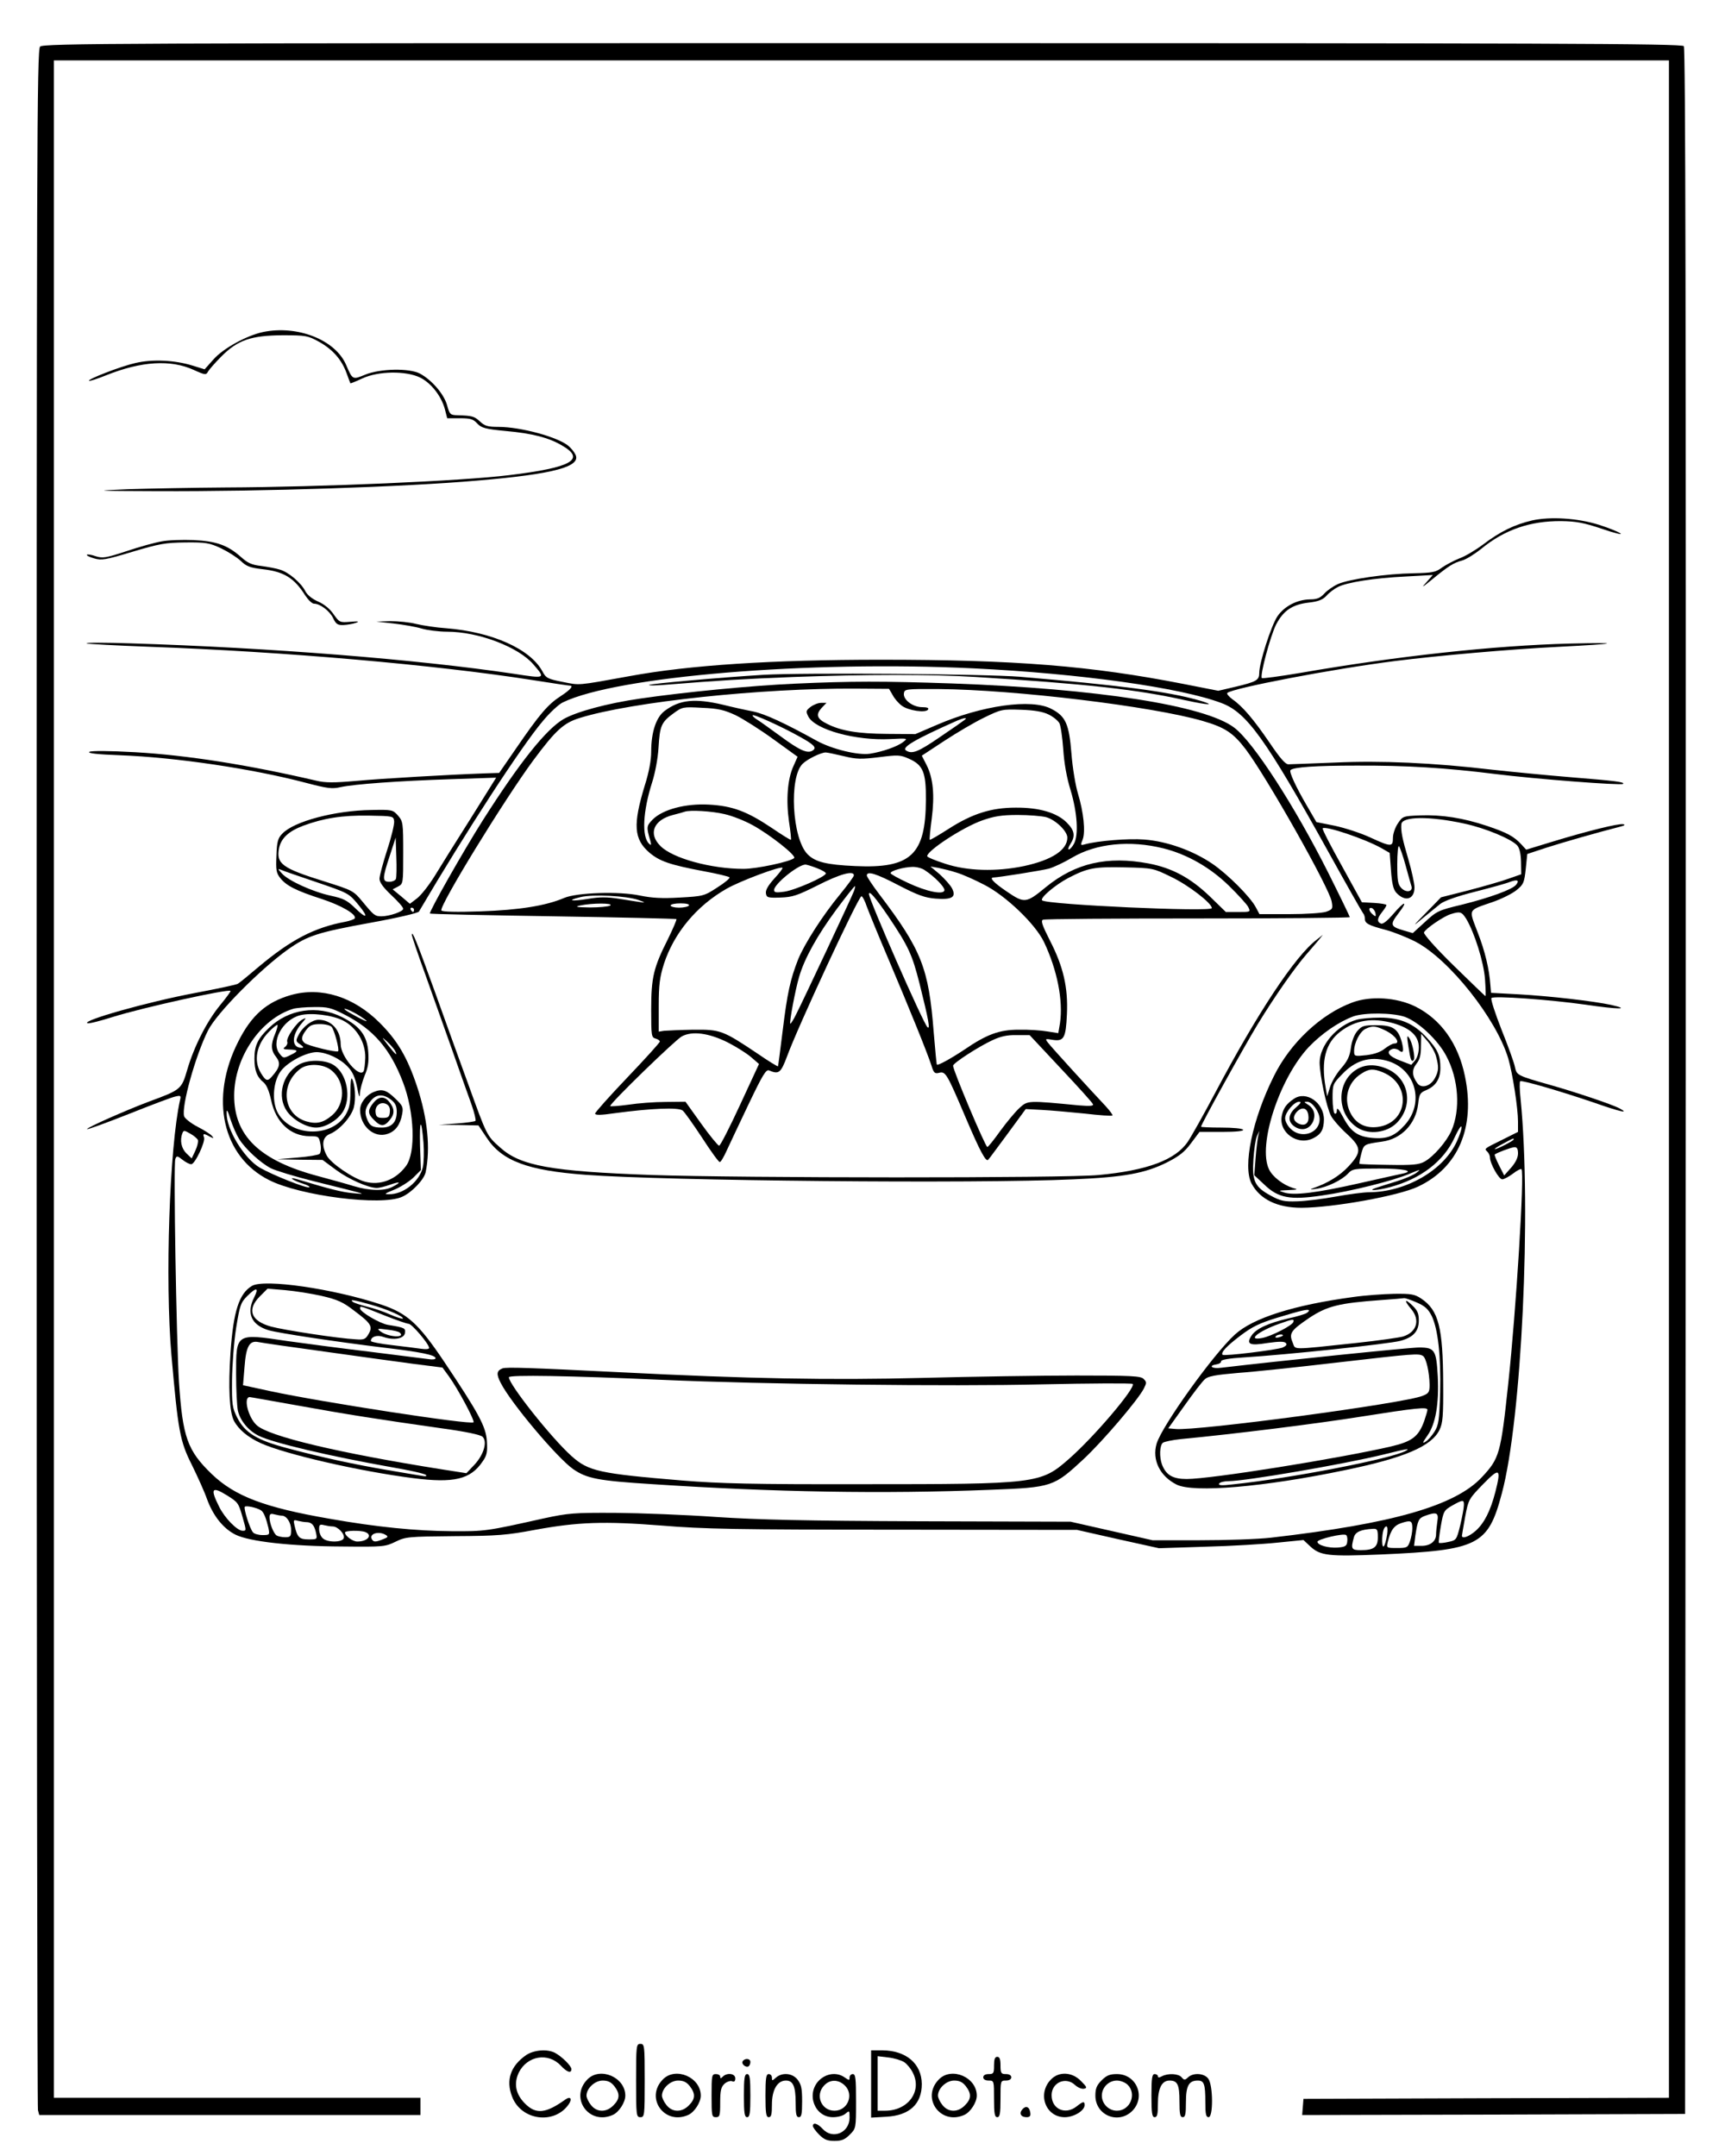 <?xml version="1.0" standalone="no"?>
<!DOCTYPE svg PUBLIC "-//W3C//DTD SVG 20010904//EN"
 "http://www.w3.org/TR/2001/REC-SVG-20010904/DTD/svg10.dtd">
<svg version="1.0" xmlns="http://www.w3.org/2000/svg"
 width="800pt" height="1000pt" viewBox="0 0 800 1000"
 preserveAspectRatio="xMidYMid meet">

<g transform="translate(0,1000) scale(0.1,-0.1)"
fill="#000000" stroke="none">
<path d="M186 9784 c-15 -14 -16 -462 -16 -4782 0 -2622 3 -4777 6 -4789 l6
-23 884 0 884 0 0 40 0 40 -850 0 -850 0 0 4725 0 4725 3745 0 3745 0 0 -4725
0 -4725 -847 -2 -848 -3 -3 -38 -3 -37 888 2 888 3 3 4789 c1 3532 -1 4792 -9
4802 -10 12 -628 14 -3810 14 -3439 0 -3799 -1 -3813 -16z"/>
<path d="M1220 8460 c-76 -16 -185 -76 -230 -127 l-41 -46 -55 17 c-84 26
-187 31 -267 12 -70 -16 -221 -75 -214 -82 2 -3 39 9 81 26 163 65 298 73 405
24 53 -24 57 -24 66 -7 6 10 33 41 61 69 76 77 139 98 284 99 109 0 118 -2
169 -30 63 -35 105 -82 128 -145 9 -25 17 -46 18 -48 1 -1 26 9 56 23 73 34
201 36 267 4 51 -25 98 -85 115 -146 l11 -43 59 0 c49 0 62 -4 80 -24 20 -21
37 -26 132 -35 123 -11 200 -31 261 -67 113 -65 44 -103 -246 -138 -219 -27
-865 -55 -1315 -57 -148 -1 -351 -5 -450 -8 -170 -7 -163 -8 135 -9 492 -2
1139 19 1485 49 355 30 484 65 453 122 -6 12 -20 29 -32 39 -49 41 -221 88
-325 88 -48 0 -63 4 -85 25 -27 25 -37 27 -106 29 -32 1 -35 4 -47 48 -15 51
-70 115 -125 145 -48 26 -185 24 -255 -5 -58 -24 -58 -24 -88 46 -50 116 -226
185 -385 152z"/>
<path d="M7105 7586 c-81 -19 -147 -51 -225 -110 -36 -27 -86 -57 -112 -66
-25 -10 -61 -29 -80 -42 -29 -22 -44 -25 -133 -27 -126 -2 -298 -27 -350 -50
-22 -10 -51 -30 -64 -45 -19 -20 -34 -26 -65 -26 -61 -1 -120 -32 -152 -79
-29 -44 -84 -215 -84 -262 0 -34 -12 -41 -113 -65 l-77 -18 -163 32 c-429 84
-779 112 -1402 112 -506 0 -889 -25 -1165 -76 -248 -45 -229 -43 -310 -27 -71
14 -78 18 -95 50 -56 103 -233 182 -445 199 -47 3 -110 13 -140 20 -30 8 -84
13 -120 13 l-65 -2 80 -9 c44 -5 102 -15 129 -23 27 -8 81 -15 120 -15 145 0
331 -71 400 -152 57 -66 57 -66 -92 -43 -450 67 -1130 121 -1777 141 -116 4
-207 4 -204 0 3 -3 136 -10 295 -16 617 -22 1328 -84 1778 -155 88 -14 163
-25 168 -25 20 0 4 -19 -42 -49 -59 -38 -98 -84 -205 -240 l-80 -116 -65 -2
c-169 -6 -478 -24 -598 -35 -103 -9 -144 -9 -185 1 -318 74 -598 118 -839 132
-123 7 -203 7 -213 2 -11 -7 35 -12 142 -16 259 -10 612 -62 862 -128 99 -26
121 -29 160 -20 64 14 268 29 514 37 l208 7 -118 -189 c-66 -104 -141 -224
-167 -267 -26 -42 -63 -89 -81 -103 l-34 -26 -40 34 -40 33 25 13 c24 13 24
14 24 157 0 138 -1 145 -24 172 -24 27 -27 28 -123 26 -170 -2 -361 -53 -414
-110 -20 -20 -25 -37 -27 -101 -3 -67 -1 -81 18 -105 28 -35 72 -58 193 -97
91 -30 163 -72 152 -90 -3 -4 -22 -11 -42 -15 -146 -27 -254 -84 -403 -209
-47 -40 -90 -75 -97 -79 -6 -4 -94 -23 -195 -42 -224 -42 -534 -130 -502 -141
6 -3 60 11 120 30 138 43 532 130 543 120 2 -2 -20 -32 -48 -66 -61 -74 -121
-191 -153 -301 -26 -89 -29 -92 -176 -146 -109 -41 -294 -123 -288 -128 2 -3
89 29 193 70 103 41 200 78 216 81 25 6 27 4 22 -16 -49 -218 -70 -837 -40
-1183 31 -352 39 -399 95 -510 27 -55 59 -126 70 -158 29 -79 76 -137 132
-165 64 -32 256 -54 498 -55 187 -2 197 -1 244 22 47 23 58 24 275 26 199 1
243 5 371 29 201 37 322 41 590 20 192 -16 348 -19 1075 -19 l850 -1 190 -43
190 -42 215 7 c118 3 269 12 335 19 l120 12 31 -29 c47 -44 85 -48 329 -38
452 20 496 42 560 283 92 342 138 1312 87 1830 -5 43 -5 80 -2 82 9 6 189 -47
339 -98 125 -44 171 -54 122 -28 -33 18 -205 76 -326 110 -148 42 -151 44
-159 81 -3 18 -31 96 -62 173 -30 77 -52 143 -47 148 12 11 267 -7 437 -31
148 -22 215 -23 118 -1 -84 18 -284 41 -427 49 l-130 7 -3 35 c-5 74 -25 159
-60 248 -41 108 -46 98 70 138 43 15 93 40 112 56 32 26 35 35 42 98 l7 69 91
30 c78 25 239 71 341 97 20 5 24 9 13 11 -19 5 -165 -31 -332 -82 l-118 -36
-22 24 c-35 38 -67 55 -159 86 -110 37 -211 53 -312 49 -78 -3 -80 -4 -102
-37 -13 -19 -23 -49 -23 -67 0 -43 -8 -43 -106 2 -43 20 -117 44 -164 54 l-85
17 -43 74 c-51 87 -85 160 -77 167 13 14 118 21 305 21 232 1 412 -10 644 -39
184 -23 585 -54 593 -46 9 9 -33 14 -242 31 -110 9 -274 25 -365 35 -272 32
-515 43 -730 33 -107 -4 -204 -8 -215 -8 -14 0 -39 29 -87 100 -73 107 -125
169 -173 202 -16 12 -27 25 -23 29 23 22 491 112 778 148 197 25 536 55 760
66 276 14 299 21 50 15 -350 -9 -800 -58 -1249 -136 -95 -16 -176 -27 -179
-24 -10 10 39 194 66 248 34 65 75 93 151 102 45 5 65 13 83 32 12 14 36 32
52 40 42 22 169 42 314 49 l127 7 -30 -34 c-25 -27 -20 -25 25 12 78 64 100
78 140 89 19 5 59 30 89 54 108 89 227 130 371 129 69 -1 104 -7 190 -36 58
-20 96 -29 85 -21 -11 8 -56 26 -100 40 -99 31 -225 39 -310 20z m-2590 -686
c494 -24 960 -89 1150 -161 117 -44 203 -163 496 -691 83 -150 155 -277 160
-283 5 -5 9 -17 9 -27 0 -21 16 -30 100 -52 36 -10 96 -34 135 -54 157 -82
375 -358 430 -542 20 -69 45 -230 45 -292 l0 -48 -72 -36 c-87 -43 -85 -41
-70 -56 7 -7 12 -19 12 -27 0 -27 41 -101 57 -101 8 0 30 12 49 26 19 15 37
24 40 21 15 -14 -25 -658 -61 -992 -35 -330 -41 -349 -123 -437 -124 -132
-412 -215 -977 -280 -60 -7 -209 -12 -330 -12 l-220 0 -190 43 -190 43 -695 2
c-539 2 -752 7 -950 20 -140 10 -349 18 -465 19 -195 1 -219 -1 -335 -26 -264
-59 -271 -60 -425 -59 -164 1 -348 19 -568 58 -300 52 -437 104 -544 206 -114
110 -136 171 -153 429 -12 191 -26 1010 -17 1033 6 16 9 16 33 -3 15 -12 33
-21 41 -21 17 0 67 105 59 125 -7 18 -1 19 27 3 19 -9 20 -9 10 3 -6 8 -36 27
-67 43 -31 16 -58 38 -62 48 -14 44 53 284 111 399 41 81 239 281 370 375 91
64 136 79 383 124 127 23 220 45 225 52 217 369 474 765 574 883 32 39 74 78
93 87 248 121 1142 195 1905 158z m-2687 -710 c1 -14 -13 -74 -33 -134 -19
-59 -35 -119 -35 -132 0 -17 18 -41 55 -76 30 -28 55 -56 55 -63 0 -13 -64
-35 -101 -35 -30 0 -35 4 -87 67 -43 52 -46 53 -175 94 -199 62 -226 82 -213
154 9 46 43 79 112 105 94 35 181 49 304 47 115 -2 115 -2 118 -27z m4963 -10
c98 -21 217 -71 245 -101 11 -12 17 -38 18 -76 l1 -58 -60 -21 c-33 -12 -117
-36 -186 -54 l-126 -32 -69 -71 c-65 -66 -66 -68 -16 -26 29 24 66 54 81 66
17 14 78 36 162 57 74 19 147 39 163 46 33 12 44 7 27 -14 -18 -22 -123 -60
-251 -92 -109 -26 -117 -30 -171 -80 l-57 -52 -41 12 c-63 18 -66 27 -26 79
48 62 29 60 -24 -3 -27 -31 -47 -47 -56 -44 -20 8 -19 24 5 54 11 14 20 28 20
32 0 4 -26 8 -57 10 l-57 3 -93 169 c-52 93 -92 171 -89 174 13 13 196 -49
271 -91 l40 -23 6 -82 c4 -58 11 -88 24 -102 41 -45 85 -32 85 24 0 18 -13 77
-29 132 -27 91 -35 130 -32 161 3 37 132 38 292 3z m-4955 -257 c-3 -7 -17
-13 -31 -13 -33 0 -32 17 3 122 l27 83 3 -89 c2 -49 1 -95 -2 -103z m4683 62
c12 -44 24 -87 27 -96 7 -25 -24 -31 -46 -9 -17 17 -20 34 -20 112 0 51 4 88
8 83 5 -6 19 -46 31 -90z m-5059 -74 c158 -54 157 -53 204 -110 48 -58 37 -66
-18 -12 -36 35 -54 44 -110 56 -84 18 -197 69 -228 103 -21 23 -21 24 -3 17
11 -5 81 -29 155 -54z m460 -131 c0 -5 -2 -10 -4 -10 -3 0 -8 5 -11 10 -3 6
-1 10 4 10 6 0 11 -4 11 -10z m4459 -16 c3 -16 1 -17 -13 -5 -19 16 -21 34 -3
29 6 -3 14 -13 16 -24z m421 -26 c38 -64 81 -199 87 -280 3 -43 4 -78 2 -78
-2 0 -68 64 -147 141 -83 81 -141 147 -138 154 6 17 91 75 124 85 44 14 51 11
72 -22z m-5882 -1026 c2 -8 -3 -30 -12 -49 l-17 -36 -24 23 c-24 23 -32 61
-19 94 5 14 9 14 36 -2 17 -9 33 -23 36 -30z m6102 3 c0 -6 -76 -45 -87 -45
-4 1 12 12 37 25 50 27 50 27 50 20z m20 -65 c0 -19 -11 -42 -32 -66 l-32 -36
-24 47 c-13 26 -22 48 -20 50 9 8 75 33 91 34 12 1 17 -7 17 -29z m-105 -1570
c-23 -89 -52 -145 -91 -180 -32 -28 -64 -39 -64 -23 0 3 7 43 15 88 15 80 17
83 83 151 77 79 85 74 57 -36z m-5882 -16 c51 -32 53 -35 72 -101 18 -63 18
-63 0 -63 -25 0 -83 59 -109 112 -42 84 -34 96 37 52z m5736 -46 c0 -13 -8
-54 -17 -93 -17 -68 -18 -69 -56 -77 -21 -5 -41 -6 -43 -4 -2 2 2 37 9 77 12
70 15 74 53 96 50 28 55 28 54 1z m-5579 -23 c13 -8 24 -36 35 -82 6 -32 6
-33 -28 -33 -19 0 -39 6 -44 13 -15 18 -43 108 -38 118 5 7 54 -3 75 -16z m97
-25 c22 0 43 -32 43 -66 0 -30 -3 -34 -27 -34 -16 0 -33 4 -40 8 -14 9 -33 56
-33 84 0 16 5 19 23 14 12 -3 27 -6 34 -6z m5359 -27 c-3 -21 -6 -48 -6 -60 0
-32 -27 -53 -67 -53 l-35 0 6 48 c11 71 15 80 44 91 55 20 65 15 58 -26z
m-5246 -3 c25 0 37 -13 45 -47 7 -33 7 -33 -34 -33 -43 0 -52 9 -65 64 -6 26
-5 28 16 22 13 -3 30 -6 38 -6z m5130 -29 c0 -15 -5 -42 -11 -60 -10 -29 -14
-31 -60 -31 -49 0 -49 0 -43 28 13 54 29 77 64 88 43 14 50 11 50 -25z m-5007
9 c24 0 58 -36 51 -55 -8 -20 -78 -20 -98 1 -9 8 -16 27 -16 41 0 21 3 24 23
19 12 -3 30 -6 40 -6z m4890 -37 c-9 -57 -22 -76 -23 -31 0 41 8 68 20 68 5 0
6 -17 3 -37z m-43 -13 c0 -46 -18 -60 -79 -60 -44 0 -47 6 -32 60 7 25 33 36
89 39 19 1 22 -4 22 -39z m-4696 24 c36 -14 11 -44 -37 -44 -21 0 -57 26 -57
42 0 9 70 11 94 2z m96 -14 c11 -7 9 -11 -13 -19 -35 -14 -44 -14 -52 -1 -16
26 32 41 65 20z m4458 -31 c-2 -20 -10 -24 -44 -27 -43 -3 -94 11 -94 27 0 12
122 41 133 31 5 -4 7 -18 5 -31z"/>
<path d="M3540 6870 c-196 -12 -524 -41 -530 -47 -3 -3 32 -3 78 1 247 20 360
27 592 36 325 12 641 13 845 0 502 -31 748 -58 963 -106 122 -27 160 -27 64 0
-140 39 -363 68 -822 107 -162 13 -1002 20 -1190 9z"/>
<path d="M3686 6829 c-200 -9 -511 -39 -716 -69 -154 -22 -296 -61 -356 -95
-81 -47 -204 -201 -375 -470 -90 -142 -251 -426 -245 -432 2 -3 259 -8 571
-13 312 -5 569 -11 572 -13 2 -3 -16 -45 -40 -94 -66 -131 -77 -176 -77 -326
0 -120 1 -129 20 -134 11 -3 20 -9 20 -14 0 -5 -67 -79 -150 -166 -82 -86
-150 -162 -150 -168 0 -8 25 -8 93 2 164 22 294 28 313 12 9 -7 49 -64 90
-126 40 -62 77 -113 82 -113 5 0 19 24 32 53 13 28 59 126 102 216 66 138 81
162 95 156 45 -19 54 -12 83 65 49 135 330 740 345 743 4 1 16 -20 25 -48 10
-27 56 -140 103 -250 91 -215 177 -426 197 -488 10 -33 15 -38 35 -33 30 8 36
-2 124 -209 66 -155 94 -207 104 -194 3 2 42 56 89 119 l85 116 74 -4 c41 -2
130 -10 199 -17 68 -8 126 -12 129 -9 3 2 -11 21 -30 42 -81 86 -256 278 -269
296 -14 18 -13 19 22 13 52 -8 61 8 66 118 6 125 -17 222 -78 341 -37 73 -44
94 -33 98 8 4 332 6 719 6 387 0 704 3 704 6 0 3 -45 96 -100 206 -156 310
-347 606 -436 673 -135 103 -636 181 -1309 205 -322 11 -465 11 -729 -1z m454
-53 c8 -16 27 -38 42 -49 30 -23 112 -35 122 -18 5 7 -4 11 -27 11 -43 0 -89
34 -85 64 3 20 7 21 163 20 353 -3 989 -80 1223 -148 103 -30 141 -55 199
-131 98 -130 389 -645 399 -707 6 -33 4 -36 -26 -47 -19 -6 -94 -11 -171 -11
l-138 0 -16 30 c-25 49 -131 155 -203 204 -90 61 -210 104 -315 112 -74 6
-217 -6 -275 -22 -21 -6 -22 -5 -11 22 14 37 4 128 -22 214 -11 36 -25 119
-30 185 -11 138 -27 173 -93 207 -91 49 -323 16 -531 -74 l-100 -43 -130 1
c-137 1 -214 14 -278 46 -49 24 -55 43 -27 74 l23 24 -25 0 c-14 0 -36 -9 -49
-19 -22 -17 -22 -21 -10 -45 33 -61 220 -112 379 -104 82 4 84 4 60 -14 -27
-21 -96 -45 -154 -54 -55 -8 -174 21 -244 59 -150 83 -243 126 -297 137 -32 6
-95 20 -139 31 -131 31 -202 24 -271 -28 -40 -29 -63 -99 -63 -189 0 -40 -10
-95 -30 -158 -55 -181 -51 -248 22 -311 48 -40 94 -56 252 -86 61 -11 114 -24
119 -28 4 -4 -21 -25 -56 -47 -61 -40 -66 -41 -174 -47 -83 -5 -129 -2 -184 9
-96 21 -295 14 -353 -11 -84 -36 -208 -56 -387 -62 -113 -4 -178 -2 -182 4
-12 19 293 516 426 696 104 140 141 174 216 197 241 75 847 139 1280 136 l154
-1 17 -29z m-729 -93 c35 -17 114 -67 176 -112 l112 -81 -20 -45 c-27 -60 -34
-156 -20 -255 7 -45 11 -83 9 -85 -2 -2 -42 23 -89 55 -115 77 -182 102 -291
108 -108 6 -214 -22 -261 -69 -29 -30 -30 -34 -11 -99 5 -20 4 -23 -6 -13 -34
32 -29 148 14 283 14 43 27 112 30 162 6 102 13 118 69 159 41 30 44 31 133
26 75 -3 103 -10 155 -34z m1452 3 c21 -10 43 -28 50 -40 6 -11 14 -66 18
-121 4 -64 16 -132 34 -190 31 -103 38 -207 16 -248 -8 -15 -19 -27 -24 -27
-5 0 -2 11 7 25 24 37 20 63 -17 100 -46 46 -129 70 -237 69 -112 0 -201 -28
-310 -98 -47 -30 -86 -53 -88 -51 -2 2 2 45 9 97 14 110 7 189 -24 250 l-22
43 105 69 c58 38 141 87 185 108 78 38 83 39 170 36 62 -2 102 -9 128 -22z
m-1156 -102 c69 -38 82 -52 62 -65 -24 -16 -61 1 -149 66 -47 34 -95 69 -107
76 -13 8 -23 17 -23 21 0 9 133 -51 217 -98z m768 78 c-6 -5 -57 -41 -115 -80
-102 -70 -130 -81 -158 -63 -23 14 42 52 238 139 31 13 48 15 35 4z m-563
-169 c61 -15 82 -15 165 -5 87 11 98 11 138 -7 66 -29 80 -63 79 -191 -1 -255
-70 -319 -328 -307 -133 6 -185 19 -220 54 -73 72 -88 360 -23 421 23 22 83
51 106 52 7 0 45 -8 83 -17z m-552 -269 c36 -8 94 -31 130 -51 79 -43 205
-142 193 -153 -19 -17 -174 -50 -235 -50 -150 0 -329 49 -385 106 -58 57 -32
121 58 144 24 6 49 13 54 15 25 9 126 3 185 -11z m1491 -14 c44 -12 99 -65 99
-95 0 -57 -71 -104 -201 -132 -129 -27 -264 -23 -366 11 -46 15 -83 30 -83 35
0 26 167 135 256 166 54 19 89 25 164 25 52 0 111 -5 131 -10z m545 -145 c111
-28 217 -89 303 -173 43 -42 84 -87 90 -99 11 -23 11 -23 -46 -23 l-58 0 -75
73 c-90 86 -174 131 -283 152 -192 36 -340 2 -477 -110 -91 -75 -99 -76 -181
-20 -62 42 -83 65 -61 65 26 1 221 32 256 41 22 6 71 29 108 51 111 66 268 82
424 43z m-1609 -91 c24 -9 43 -20 43 -25 0 -15 -145 -79 -194 -85 -36 -5 -46
-4 -46 8 0 27 109 116 145 118 5 0 29 -7 52 -16z m-196 -49 c-28 -31 -41 -53
-39 -68 3 -20 8 -22 68 -20 56 2 77 9 173 57 102 52 167 70 167 46 0 -6 -29
-45 -64 -88 -81 -98 -166 -231 -195 -303 -36 -92 -50 -156 -71 -328 -11 -90
-21 -165 -22 -167 -2 -1 -44 24 -93 58 -164 110 -174 113 -300 112 -60 -1
-121 -4 -135 -5 l-25 -4 0 120 c0 99 5 133 24 194 47 144 152 270 291 349 63
36 250 106 259 97 2 -3 -15 -25 -38 -50z m699 38 c43 -28 90 -76 90 -91 0 -24
-80 -9 -169 33 -45 21 -81 41 -81 45 0 11 60 28 100 29 20 1 47 -6 60 -16z
m145 -10 c28 -8 86 -34 130 -57 100 -51 237 -182 277 -266 61 -129 89 -270 74
-375 l-8 -47 -51 8 c-29 5 -88 9 -132 8 -90 0 -148 -21 -252 -92 -63 -42 -123
-75 -128 -70 -2 2 -8 71 -15 153 -23 294 -56 379 -252 637 -32 42 -58 82 -58
87 0 23 44 9 149 -46 89 -46 121 -57 170 -61 77 -6 97 7 76 48 -8 15 -34 44
-57 65 l-43 36 35 -6 c19 -4 58 -13 85 -22z m996 -20 c80 -38 189 -122 189
-145 0 -19 -768 16 -787 36 -11 11 61 72 122 104 91 47 121 52 261 49 131 -3
133 -4 215 -44z m-1471 -67 c-10 -27 -231 -498 -267 -569 -13 -27 -26 -47 -28
-45 -5 5 23 156 41 217 24 84 85 194 174 314 44 59 82 107 85 107 2 0 0 -11
-5 -24z m158 -114 c96 -143 112 -178 147 -316 42 -168 50 -214 36 -200 -20 19
-271 591 -271 617 0 19 30 -16 88 -101z m-1158 74 c30 -11 35 -14 15 -11 -16
2 -63 10 -103 16 -56 9 -91 9 -144 0 -79 -13 -103 -8 -36 8 58 14 212 6 268
-13z m-130 -26 c-8 -5 -51 -9 -95 -9 -61 1 -72 3 -45 9 55 12 158 12 140 0z
m365 0 c-3 -5 -24 -10 -46 -10 -21 0 -39 5 -39 10 0 6 21 10 46 10 27 0 43 -4
39 -10z m180 -635 c39 -20 87 -50 108 -68 l37 -32 -88 -190 c-48 -104 -92
-190 -97 -189 -5 0 -43 46 -83 102 l-73 102 -92 -1 c-51 0 -129 -6 -174 -13
-46 -6 -83 -9 -83 -6 0 14 301 306 332 323 48 26 125 16 213 -28z m1545 -121
c80 -85 147 -159 149 -166 3 -8 -16 -9 -65 -5 -238 23 -237 23 -275 -11 -19
-17 -59 -65 -89 -106 -30 -42 -57 -76 -61 -76 -9 0 -159 355 -159 377 0 12
119 89 182 118 38 18 69 25 113 24 l60 0 145 -155z"/>
<path d="M1910 5664 c0 -6 27 -87 61 -180 33 -93 90 -252 126 -354 36 -102 76
-216 90 -254 13 -37 21 -71 18 -75 -4 -3 -43 -9 -88 -12 l-82 -6 92 -1 92 -2
38 -57 c71 -108 190 -152 458 -172 370 -28 1811 -42 2264 -21 235 10 332 28
434 79 55 28 81 48 111 89 l39 52 104 0 c67 0 102 4 98 10 -3 6 -48 10 -101
10 -52 0 -94 2 -94 4 0 11 199 370 262 474 81 133 176 268 228 327 19 22 44
51 55 64 l20 25 -28 -22 c-100 -75 -275 -340 -472 -712 -54 -102 -111 -203
-126 -225 -57 -85 -189 -134 -414 -155 -156 -15 -1662 -14 -2070 0 -470 17
-611 42 -706 128 -62 55 -61 54 -147 292 -39 107 -110 303 -157 435 -85 235
-104 281 -105 259z"/>
<path d="M1350 5385 c-113 -32 -184 -94 -245 -216 -134 -263 -74 -533 142
-642 145 -74 523 -122 618 -78 45 20 102 80 109 114 23 112 9 250 -40 398 -45
135 -91 213 -173 295 -121 121 -271 168 -411 129z m250 -92 c132 -68 210 -158
269 -313 53 -138 60 -326 14 -388 -47 -64 -120 -92 -190 -73 -56 15 -160 86
-178 122 -25 47 -20 85 14 99 45 18 100 79 112 124 10 38 6 109 -9 133 -4 6
-7 -21 -7 -60 0 -58 -5 -79 -23 -109 -68 -109 -261 -99 -317 17 -25 55 -17
142 18 188 32 42 118 87 166 87 47 -1 109 -30 145 -69 21 -22 33 -49 42 -93 9
-46 12 -54 13 -30 1 18 11 55 22 83 16 37 20 63 17 108 -5 77 -38 121 -121
163 -114 58 -249 38 -340 -50 -52 -50 -67 -82 -67 -142 0 -56 12 -86 43 -111
13 -11 25 -39 34 -80 21 -104 90 -169 180 -169 40 0 42 -1 49 -36 4 -20 2 -40
-4 -46 -5 -5 -52 -13 -103 -17 l-94 -8 106 -2 105 -1 62 -46 c58 -43 150 -84
190 -84 11 0 38 7 61 15 48 17 54 12 11 -10 -39 -20 -105 -19 -181 4 -35 11
-109 31 -164 46 -271 72 -390 187 -389 375 1 176 123 355 274 401 14 4 57 8
96 8 64 1 80 -3 144 -36z m57 2 c23 -14 43 -28 43 -31 0 -5 -85 40 -99 52 -15
13 20 0 56 -21z m-67 -28 c63 -32 105 -101 104 -172 -1 -29 -4 -57 -8 -64 -20
-32 -106 70 -106 125 0 66 -43 114 -103 114 -30 0 -73 -32 -92 -70 -14 -27
-14 -30 7 -44 17 -12 18 -16 6 -16 -46 0 -47 56 -1 111 25 29 25 31 5 20 -28
-15 -76 -85 -70 -103 3 -7 -2 -18 -10 -24 -12 -9 -8 -11 18 -12 44 -1 46 -7 8
-25 -32 -16 -34 -16 -50 4 -45 53 11 159 94 180 51 13 148 1 198 -24z m-314
-62 c-21 -50 -20 -77 5 -108 21 -28 17 -48 -19 -89 -21 -25 -29 -23 -52 15
-35 57 -21 131 36 190 20 21 39 36 41 33 2 -2 -3 -21 -11 -41z m262 32 c13
-15 37 -106 30 -113 -7 -7 -141 26 -155 38 -18 15 -16 31 8 62 16 21 29 26 64
26 23 0 47 -6 53 -13z m293 -109 c17 -31 2 -19 -32 25 -30 39 -31 40 -5 17 15
-14 32 -33 37 -42z m-722 -411 c28 -45 99 -111 148 -136 22 -11 111 -38 199
-60 261 -65 248 -61 179 -55 -51 5 -103 18 -259 65 -44 13 -17 -7 29 -21 22
-7 35 -15 29 -17 -15 -5 -172 58 -229 91 -73 43 -156 179 -154 254 0 20 5 12
18 -30 10 -31 28 -72 40 -91z m855 -17 c3 -41 2 -92 -3 -114 -16 -67 -91 -127
-158 -125 -23 0 -19 3 23 20 28 11 68 36 89 55 l37 37 -4 113 c-3 124 6 132
16 14z"/>
<path d="M1384 5061 c-75 -45 -100 -146 -54 -214 28 -41 91 -77 136 -77 41 0
95 31 122 70 44 65 22 182 -42 221 -41 25 -121 25 -162 0z m155 -27 c63 -52
63 -156 0 -208 -40 -34 -72 -41 -119 -27 -107 32 -123 170 -28 243 36 28 110
24 147 -8z"/>
<path d="M1733 4935 c-36 -15 -63 -51 -63 -83 0 -76 66 -133 128 -111 36 12
58 42 67 91 6 32 3 39 -30 71 -43 42 -63 48 -102 32z m81 -36 c19 -15 26 -29
26 -56 0 -48 -24 -73 -69 -73 -44 0 -57 8 -70 43 -12 31 -6 53 22 85 25 28 56
28 91 1z"/>
<path d="M1731 4884 c-27 -34 -26 -50 4 -79 31 -32 48 -31 74 2 23 28 21 54
-7 86 -22 24 -47 21 -71 -9z m77 -42 c-2 -23 -8 -27 -33 -27 -24 0 -31 5 -33
24 -5 32 23 54 50 40 13 -7 18 -19 16 -37z"/>
<path d="M6271 5350 c-144 -53 -287 -187 -363 -341 -100 -200 -145 -418 -104
-498 39 -74 120 -113 232 -113 148 1 449 55 540 98 187 88 267 275 218 512
-31 152 -112 265 -231 324 -86 42 -207 50 -292 18z m243 -66 c63 -22 154 -107
193 -181 58 -108 67 -250 24 -348 -23 -51 -83 -120 -125 -143 -25 -14 -56 -17
-164 -15 -74 1 -135 3 -137 5 -2 2 2 22 8 46 12 45 12 45 97 57 89 12 156 82
167 175 5 46 9 52 38 64 44 19 65 52 65 103 0 57 -12 85 -62 139 -61 67 -124
94 -218 94 -41 0 -90 -4 -109 -10 -92 -26 -171 -119 -171 -199 1 -60 32 -208
53 -247 9 -17 41 -54 72 -82 70 -64 71 -85 9 -152 -41 -44 -97 -78 -164 -101
-18 -7 -14 -7 15 -3 49 7 118 40 147 71 20 22 29 23 144 23 113 0 166 -11 111
-23 -12 -2 -103 -23 -202 -45 -199 -45 -305 -58 -350 -43 -28 9 -27 9 20 11
44 2 47 3 21 10 -45 14 -95 52 -111 87 -53 111 48 420 184 566 60 63 140 118
208 143 53 18 179 17 237 -2z m-52 -30 c79 -23 118 -59 118 -112 0 -23 -7 -48
-17 -60 l-18 -21 -52 20 c-53 20 -67 41 -37 53 9 4 23 1 31 -5 21 -18 25 -5
14 38 -17 62 -42 78 -118 78 -58 0 -67 -3 -88 -27 -14 -16 -26 -47 -30 -78 -5
-39 -16 -62 -46 -96 -21 -24 -44 -63 -51 -87 l-13 -42 -7 40 c-22 126 -1 207
68 260 70 54 149 66 246 39z m-32 -36 c44 -23 66 -58 37 -58 -9 0 -28 -11 -44
-23 -19 -16 -47 -26 -85 -31 -57 -6 -58 -6 -58 20 0 37 27 90 53 102 33 16 48
14 97 -10z m230 -118 c13 -48 13 -66 -5 -100 -20 -38 -63 -51 -82 -24 -25 34
-26 62 -4 90 16 20 21 41 21 83 l1 56 30 -35 c16 -19 34 -50 39 -70z m-228
-20 c133 -37 177 -195 82 -299 -45 -50 -81 -65 -149 -59 -69 6 -101 29 -137
98 -19 36 -28 45 -28 31 0 -12 -4 -19 -10 -16 -5 3 -10 35 -10 71 0 63 1 67
43 110 61 65 129 86 209 64z m324 -375 c-61 -133 -236 -234 -407 -235 -25 0
-94 -9 -154 -20 -60 -11 -141 -21 -179 -22 -62 -2 -78 2 -124 27 -73 40 -86
67 -79 169 3 45 10 92 16 106 l12 25 -6 -25 c-3 -14 -9 -60 -12 -103 l-6 -78
46 -43 c65 -63 120 -73 268 -51 134 19 333 69 409 102 47 20 51 20 30 4 -14
-11 -56 -29 -95 -41 -38 -12 -81 -25 -95 -30 -43 -15 8 -12 67 4 142 38 249
120 299 230 16 35 30 57 32 50 2 -8 -8 -39 -22 -69z"/>
<path d="M6000 4903 c-34 -23 -48 -43 -55 -76 -18 -79 74 -145 148 -105 35 18
46 40 47 85 0 79 -83 136 -140 96z m11 -39 c-38 -32 -41 -67 -6 -90 34 -22 69
-11 85 25 13 33 3 62 -28 80 -15 10 -16 10 0 11 24 0 58 -48 58 -81 0 -66 -86
-94 -135 -44 -14 13 -25 35 -25 48 0 28 42 77 65 77 12 0 7 -8 -14 -26z m57
-40 c4 -36 -18 -50 -49 -34 -23 13 -24 33 -3 55 25 24 49 15 52 -21z"/>
<path d="M6532 5145 c9 -61 14 -73 24 -62 9 9 -6 83 -21 103 -10 15 -11 8 -3
-41z"/>
<path d="M6292 5040 c-97 -59 -94 -210 6 -272 52 -32 132 -22 178 22 80 79 61
205 -40 251 -53 24 -103 24 -144 -1z m122 -14 c134 -56 117 -234 -24 -253 -53
-7 -95 12 -121 54 -42 68 -22 153 46 194 36 23 55 23 99 5z"/>
<path d="M1169 4036 c-60 -35 -87 -118 -100 -311 -11 -162 -5 -274 16 -315 21
-40 65 -77 125 -104 113 -51 456 -130 706 -162 189 -24 266 -6 322 77 20 28
23 44 20 94 -4 68 -38 130 -200 372 -118 175 -170 222 -290 262 -223 74 -541
120 -599 87z m10 -53 c-38 -74 -13 -129 67 -153 50 -14 310 -53 529 -80 179
-21 245 -35 245 -50 0 -5 -15 -7 -32 -4 -18 2 -143 18 -278 35 -135 16 -305
39 -378 49 -240 36 -237 37 -237 -154 0 -72 4 -148 8 -168 10 -46 48 -93 96
-117 65 -33 334 -96 616 -146 82 -14 154 -30 160 -36 6 -6 -1 -8 -20 -4 -17 3
-86 14 -155 26 -153 26 -307 59 -464 101 -145 38 -200 72 -236 143 -23 46 -25
60 -24 175 1 69 9 177 19 240 17 105 21 118 51 148 43 43 56 41 33 -5z m314 6
c73 -17 99 -29 149 -68 79 -59 88 -73 67 -109 -14 -24 -21 -27 -60 -24 -80 4
-333 43 -392 59 -94 26 -113 79 -52 140 l36 36 82 -7 c45 -4 122 -16 170 -27z
m226 -40 c76 -21 157 -57 149 -65 -3 -2 -29 6 -59 19 -30 14 -79 30 -109 37
-30 8 -59 17 -64 22 -15 12 1 10 83 -13z m61 -49 c55 -22 107 -40 115 -40 15
0 95 -94 95 -112 0 -6 -15 -7 -37 -4 -21 3 -82 11 -135 17 -54 6 -98 15 -98
19 0 20 28 30 58 19 49 -17 96 -8 100 18 3 23 0 25 -79 38 -37 6 -129 60 -129
76 0 13 0 13 110 -31z m74 -81 c29 -26 -55 -21 -90 6 -17 13 -14 14 31 8 28
-3 54 -9 59 -14z m-349 -88 c154 -22 340 -47 413 -57 l134 -17 30 -41 c42 -58
121 -206 114 -213 -13 -13 -701 93 -940 144 l-129 28 7 84 c7 97 23 125 65
116 14 -3 152 -23 306 -44z m-125 -250 c226 -41 380 -65 669 -106 111 -15 180
-30 189 -39 23 -23 6 -82 -37 -129 l-38 -40 -109 17 c-485 77 -809 154 -864
206 -40 37 -62 130 -32 130 4 0 104 -18 222 -39z"/>
<path d="M6275 3984 c-274 -37 -464 -97 -548 -174 -100 -91 -338 -423 -363
-506 -22 -75 15 -151 93 -190 79 -39 407 -11 780 67 277 57 402 111 439 187
15 31 18 63 17 213 -1 262 -21 342 -102 396 -30 20 -46 23 -125 22 -50 -1
-136 -7 -191 -15z m295 -25 c39 -17 53 -30 70 -63 29 -61 43 -186 39 -354 -4
-130 -7 -151 -26 -182 -12 -19 -31 -41 -42 -47 -16 -10 -14 -4 10 30 37 53 53
146 47 272 -7 124 -14 135 -87 135 -46 0 -656 -63 -918 -94 -43 -6 -62 10 -20
16 12 2 21 8 20 14 -1 7 37 14 105 18 196 12 670 62 727 77 59 16 85 44 85 94
0 33 -6 47 -30 70 -36 35 -40 24 -5 -17 42 -50 26 -107 -38 -127 -17 -5 -115
-19 -217 -30 -312 -33 -280 -33 -295 2 -18 43 -9 56 78 115 82 54 136 68 332
82 55 4 104 8 108 9 5 0 30 -8 57 -20z m-510 -49 c-8 -5 -46 -17 -85 -25 -94
-22 -150 -48 -171 -80 -26 -40 -9 -48 75 -34 51 7 76 8 84 0 7 -7 3 -13 -14
-21 -26 -11 -271 -41 -279 -34 -10 10 19 41 84 90 54 41 88 57 169 82 112 34
140 40 147 35 2 -2 -2 -8 -10 -13z m-62 -42 c-5 -16 -102 -66 -145 -74 -73
-14 -17 32 80 66 64 23 70 23 65 8z m-48 -62 c0 -2 -9 -6 -20 -9 -11 -3 -18
-1 -14 4 5 9 34 13 34 5z m649 -95 c15 -9 30 -75 31 -134 0 -34 -4 -40 -32
-51 -83 -35 -1049 -164 -1146 -154 l-34 3 75 105 c41 58 83 113 95 123 15 14
49 20 153 29 73 5 279 27 458 48 362 42 380 43 400 31z m21 -250 c0 -5 -7 -28
-15 -52 -26 -72 -56 -95 -154 -118 -242 -56 -835 -151 -947 -151 -65 0 -96 18
-115 67 -13 35 -11 89 4 101 6 5 44 13 82 17 252 24 627 71 835 104 259 41
310 46 310 32z m-100 -190 c-61 -36 -541 -129 -804 -156 -50 -6 -67 -5 -62 4
4 6 23 11 43 11 78 0 533 78 721 124 109 27 123 29 102 17z"/>
<path d="M2330 3653 c-27 -11 -29 -26 -8 -67 47 -93 262 -348 336 -400 64 -44
115 -54 369 -70 564 -37 1066 -46 1567 -26 286 11 293 14 431 142 89 83 253
275 280 328 13 26 13 30 -1 44 -13 14 -56 16 -312 16 -163 0 -484 -5 -712 -11
-433 -11 -810 -4 -1400 26 -423 21 -533 25 -550 18z m740 -53 c473 -21 1341
-31 1760 -21 228 5 419 6 423 2 16 -16 -179 -246 -297 -349 -130 -114 -149
-116 -956 -116 -509 -1 -664 3 -835 17 -385 32 -436 43 -514 113 -94 84 -291
333 -291 366 0 12 284 7 710 -12z"/>
<path d="M750 7489 c-30 -5 -103 -25 -162 -45 -97 -32 -112 -34 -144 -24 -19
7 -38 10 -41 7 -3 -3 12 -11 34 -17 34 -10 52 -7 178 31 124 37 152 42 245 43
95 1 111 -2 165 -27 33 -16 74 -42 92 -59 26 -25 42 -31 100 -38 99 -11 147
-40 198 -121 14 -21 32 -39 41 -39 29 0 73 -34 89 -67 13 -28 21 -33 48 -32
18 1 43 5 57 10 19 7 13 8 -25 5 -49 -4 -51 -3 -78 35 -17 25 -44 47 -72 59
-27 12 -50 30 -59 48 -20 39 -77 88 -118 100 -18 6 -58 13 -87 17 -44 5 -63
14 -94 42 -61 54 -113 73 -219 78 -51 2 -118 0 -148 -6z"/>
<path d="M2950 350 c0 -163 1 -170 20 -170 19 0 20 7 20 170 0 163 -1 170 -20
170 -19 0 -20 -7 -20 -170z"/>
<path d="M2440 468 c-72 -50 -95 -116 -65 -193 42 -110 195 -131 262 -36 18
26 9 40 -15 23 -91 -65 -136 -70 -187 -19 -44 44 -53 93 -29 144 39 78 136 95
195 32 29 -31 49 -37 49 -16 0 15 -45 59 -77 76 -36 18 -97 13 -133 -11z"/>
<path d="M4040 334 l0 -156 70 4 c108 6 165 59 165 152 -1 94 -72 155 -182
156 l-53 0 0 -156z m154 101 c13 -9 32 -32 41 -52 41 -85 -25 -173 -130 -173
l-35 0 0 126 0 127 50 -6 c27 -3 60 -13 74 -22z"/>
<path d="M4610 420 c0 -36 -2 -40 -25 -40 -16 0 -25 -6 -25 -15 0 -9 9 -15 25
-15 25 0 25 -1 25 -85 0 -69 3 -85 15 -85 12 0 15 16 15 85 0 84 0 85 25 85
16 0 25 6 25 15 0 9 -9 15 -25 15 -22 0 -25 4 -25 40 0 29 -4 40 -15 40 -11 0
-15 -11 -15 -40z"/>
<path d="M3444 439 c-7 -12 15 -31 28 -23 4 3 8 12 8 20 0 17 -26 19 -36 3z"/>
<path d="M2725 356 c-86 -86 7 -216 118 -165 28 13 57 58 57 89 0 85 -116 135
-175 76z m124 -32 c27 -35 26 -59 -4 -89 -33 -34 -77 -33 -104 1 -12 15 -21
34 -21 44 0 34 39 70 75 70 24 0 39 -7 54 -26z"/>
<path d="M3075 356 c-86 -86 7 -216 118 -165 28 13 57 58 57 89 0 85 -116 135
-175 76z m124 -32 c27 -35 26 -59 -4 -89 -33 -34 -77 -33 -104 1 -12 15 -21
34 -21 44 0 34 39 70 75 70 24 0 39 -7 54 -26z"/>
<path d="M3300 280 c0 -93 1 -100 20 -100 18 0 20 7 20 68 0 56 4 72 20 87 10
9 26 15 35 12 10 -5 15 0 15 13 0 23 -38 28 -58 8 -9 -9 -12 -9 -12 0 0 7 -9
12 -20 12 -19 0 -20 -7 -20 -100z"/>
<path d="M3450 280 c0 -82 3 -100 15 -100 12 0 15 18 15 100 0 82 -3 100 -15
100 -12 0 -15 -18 -15 -100z"/>
<path d="M3550 280 c0 -82 3 -100 15 -100 12 0 15 13 15 59 0 68 25 111 65
111 33 0 45 -27 45 -104 0 -52 3 -66 15 -66 12 0 15 15 15 74 0 59 -4 78 -21
100 -24 31 -72 35 -101 9 -17 -15 -18 -15 -18 0 0 10 -7 17 -15 17 -12 0 -15
-18 -15 -100z"/>
<path d="M3799 351 c-62 -62 -22 -171 64 -171 24 0 48 7 59 17 17 15 18 14 18
-19 0 -70 -78 -103 -124 -53 -24 26 -46 33 -46 14 0 -6 13 -24 29 -40 23 -23
38 -29 71 -29 33 0 48 6 71 29 29 29 29 30 29 155 0 105 -2 126 -15 126 -8 0
-15 -7 -15 -16 0 -14 -2 -14 -22 0 -36 26 -85 20 -119 -13z m118 -23 c45 -42
15 -118 -47 -118 -61 0 -91 72 -48 117 27 29 65 29 95 1z"/>
<path d="M4355 356 c-86 -86 7 -216 118 -165 28 13 57 58 57 89 0 85 -116 135
-175 76z m124 -32 c27 -35 26 -59 -4 -89 -33 -34 -77 -33 -104 1 -12 15 -21
34 -21 44 0 34 39 70 75 70 24 0 39 -7 54 -26z"/>
<path d="M4875 356 c-66 -66 -27 -176 63 -176 42 0 92 30 92 56 0 19 -7 18
-37 -6 -52 -41 -116 -13 -116 52 0 59 66 88 109 47 12 -11 30 -19 41 -17 16 3
14 8 -14 36 -41 42 -101 45 -138 8z"/>
<path d="M5109 351 c-23 -23 -29 -38 -29 -71 0 -91 106 -135 171 -71 64 65 20
171 -71 171 -33 0 -48 -6 -71 -29z m121 -21 c43 -43 11 -120 -50 -120 -38 0
-70 32 -70 70 0 38 32 70 70 70 17 0 39 -9 50 -20z"/>
<path d="M5340 280 c0 -82 3 -100 15 -100 12 0 15 14 15 63 0 71 18 107 54
107 37 0 46 -19 46 -97 0 -58 3 -73 15 -73 12 0 15 14 15 69 0 76 13 101 55
101 29 0 35 -16 35 -101 0 -55 3 -69 15 -69 22 0 21 147 -1 178 -18 26 -69 30
-94 7 -15 -14 -18 -14 -30 0 -14 17 -62 20 -91 5 -13 -7 -19 -7 -19 0 0 5 -7
10 -15 10 -12 0 -15 -18 -15 -100z"/>
<path d="M4741 216 c-16 -19 -6 -36 20 -36 15 0 20 6 17 22 -4 27 -21 33 -37
14z"/>
</g>
</svg>
